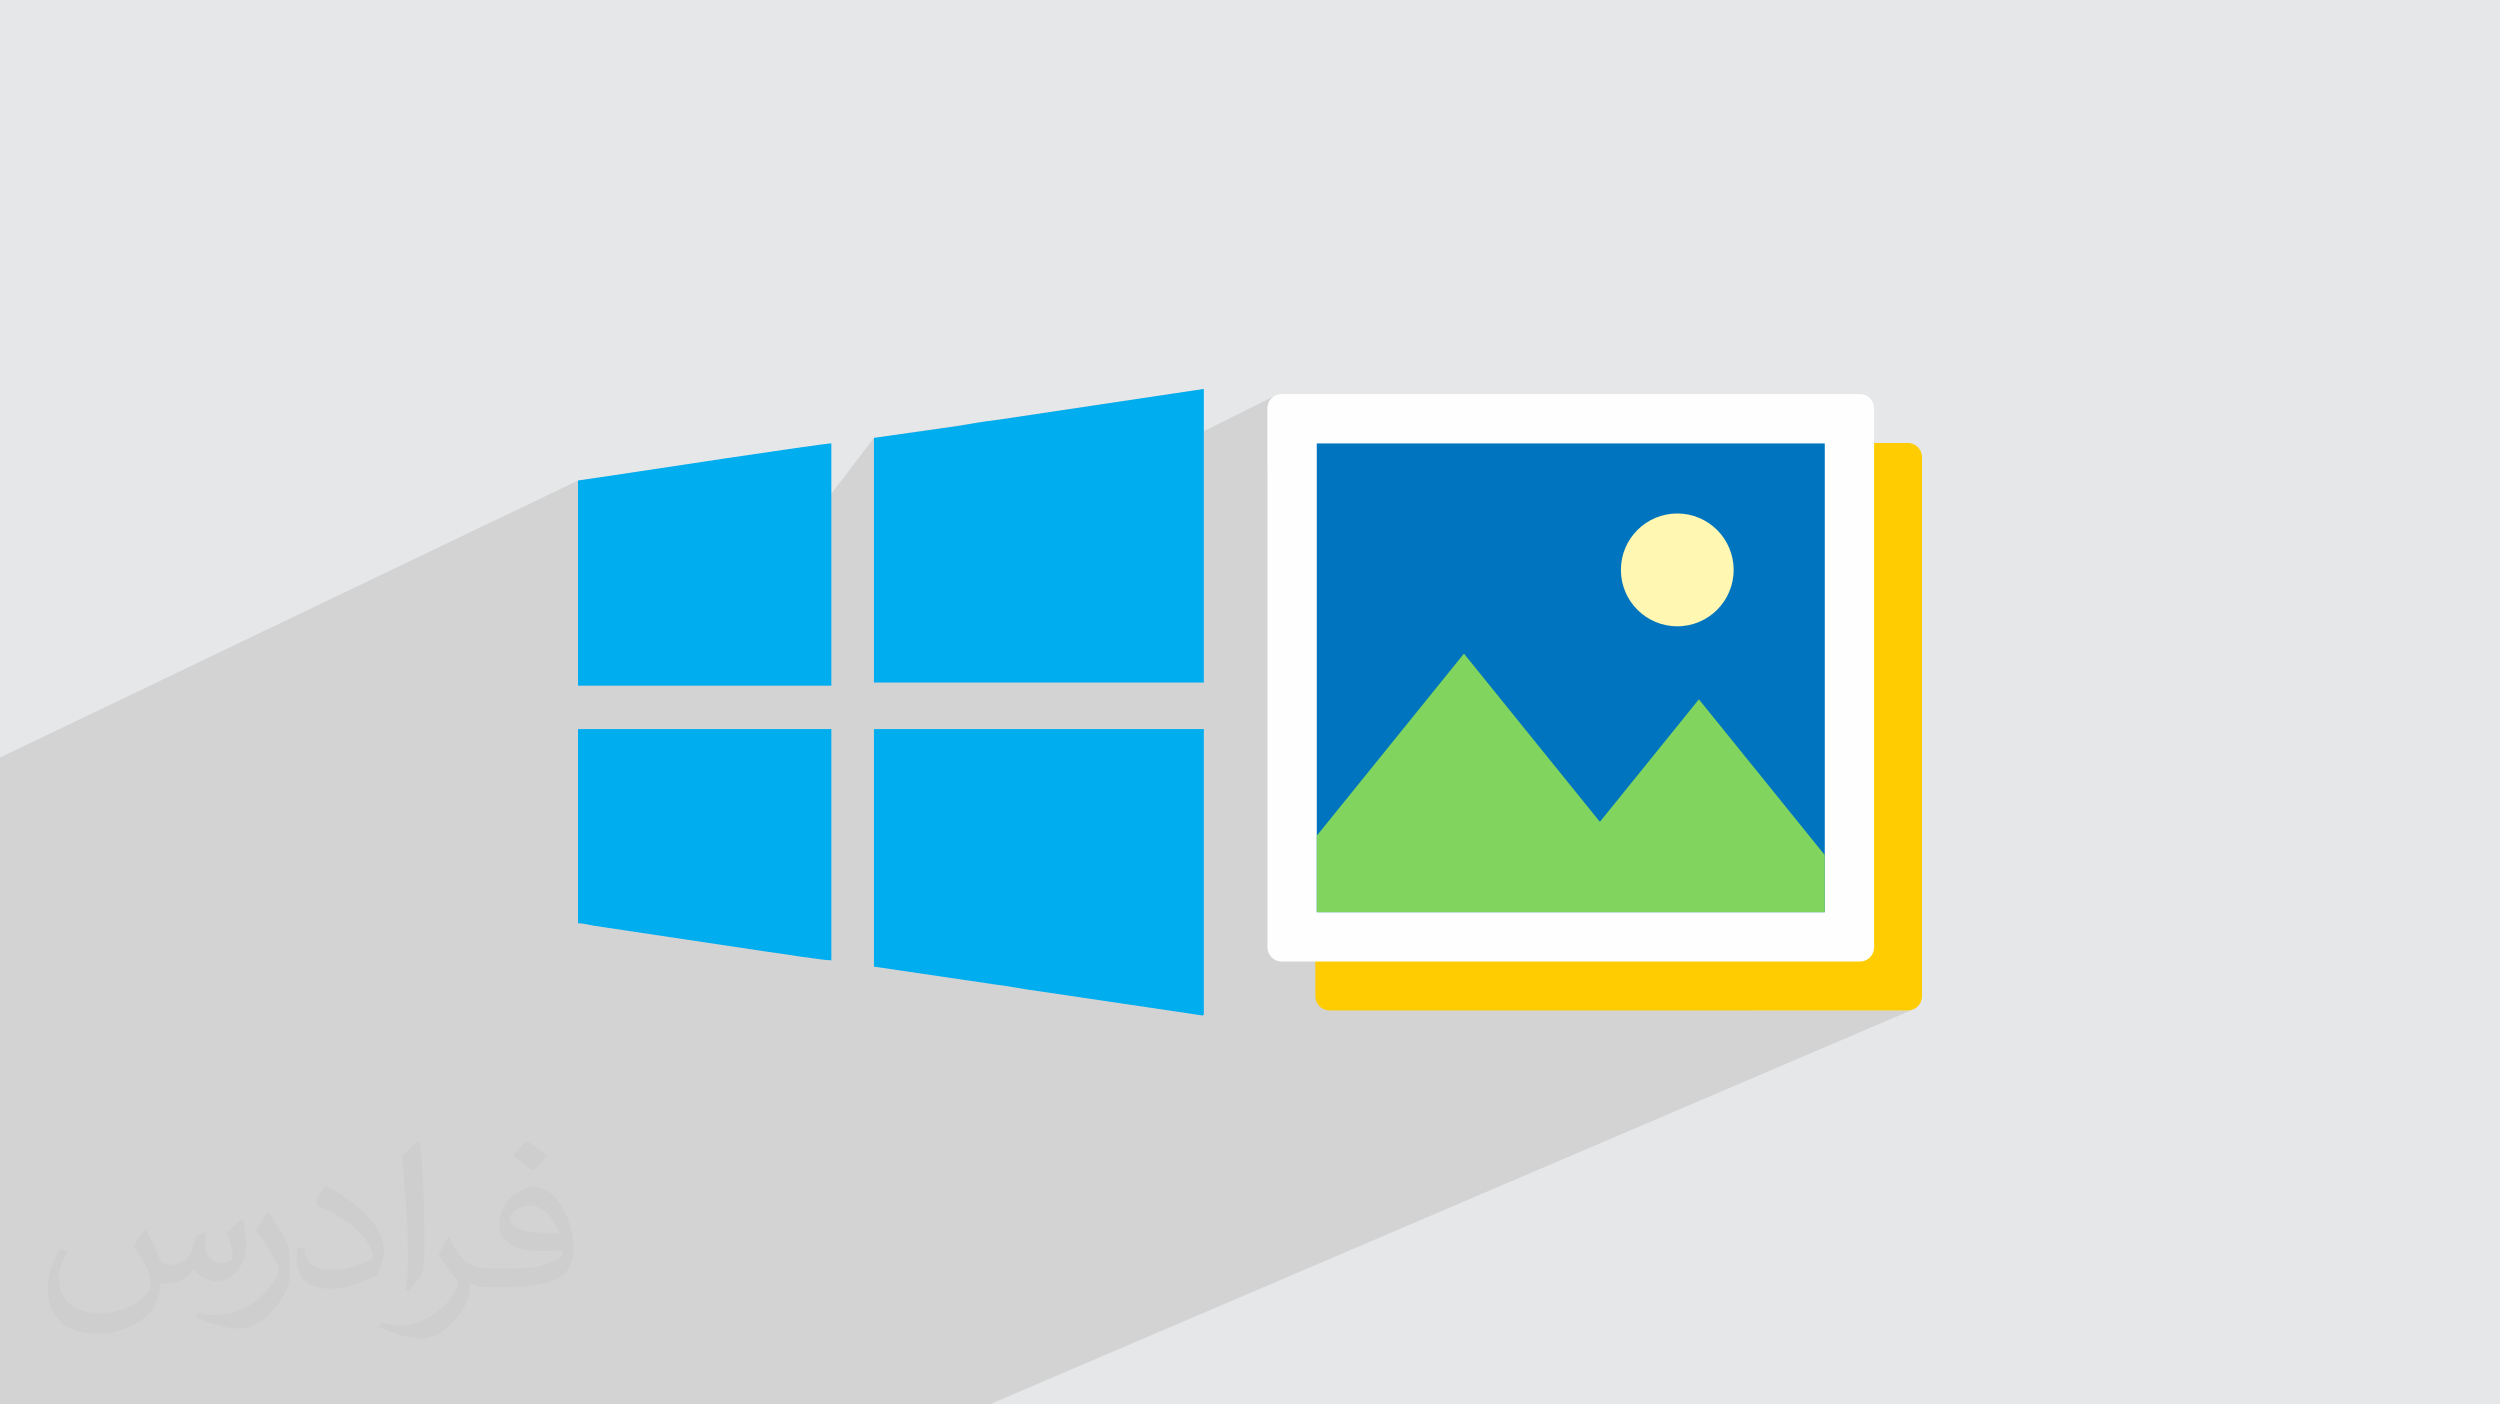 <?xml version="1.0" encoding="UTF-8"?>
<!DOCTYPE svg PUBLIC "-//W3C//DTD SVG 1.0//EN" "http://www.w3.org/TR/2001/REC-SVG-20010904/DTD/svg10.dtd">
<!-- Creator: CorelDRAW -->
<svg xmlns="http://www.w3.org/2000/svg" xml:space="preserve" width="94.192mm" height="52.917mm" version="1.0" style="shape-rendering:geometricPrecision; text-rendering:geometricPrecision; image-rendering:optimizeQuality; fill-rule:evenodd; clip-rule:evenodd"
viewBox="0 0 9404.92 5283.66"
 xmlns:xlink="http://www.w3.org/1999/xlink"
 xmlns:xodm="http://www.corel.com/coreldraw/odm/2003">
 <defs>
  <style type="text/css">
   <![CDATA[
    .fil3 {fill:#00ADEF}
    .fil5 {fill:#FEFEFE;fill-rule:nonzero}
    .fil8 {fill:#FFF7B2;fill-rule:nonzero}
    .fil4 {fill:#FECC00;fill-rule:nonzero}
    .fil6 {fill:#0074BF;fill-rule:nonzero}
    .fil7 {fill:#81D45E;fill-rule:nonzero}
    .fil2 {fill:#373435;fill-opacity:0.031}
    .fil1 {fill:#2B2A29;fill-opacity:0.102}
    .fil0 {fill:#E6E7E8}
   ]]>
  </style>
 </defs>
 <g id="Layer_x0020_1">
  <polygon class="fil0" points="-0,0 9404.92,0 9404.92,5283.66 -0,5283.66 "/>
  <path class="fil1" d="M6770.87 1668.14l279.44 -132.63 -279.44 132.63 93.9 0 0 60.26 33.76 -15.96 151.78 -176.93 -151.78 176.93 97.34 -45.99 0 1845.03 -1.08 10.66 -3.11 9.93 -4.9 9.02 -6.48 7.86 -7.86 6.49 -9.01 4.9 -130.89 56.87 164.74 0 10.65 -1.08 9.93 -3.11 -434.63 188.18 594.17 0 10.64 -1.08 9.93 -3.11 -3297.33 1410.19 -65.57 76.44 65.57 -76.44 -178.74 76.44 -10.03 0 -552.69 0 -10.06 0 -151.93 0 -73.45 0 -287.75 0 -0.02 0 -443.95 0 -504.32 0 -159.21 0 -212.05 0 -31.37 0 -3.33 0 -2.77 0 -103.05 0 -23.65 0 -9.94 0 -156.48 0 -379.16 0 -85.77 0 -190.78 0 -275.3 0 -54.84 0 0 -109.4 0 -91.96 0 -31.33 0 -78.91 0 -27.45 0 -24.42 0 -18.97 0 -19.39 0 -148.81 0 -175.1 0 -34.34 0 -0.01 0 -2.83 0 -175.85 0 -162.58 0 -62.28 0 -10.57 0 -201.44 0 -29.41 0 -49.79 0 -93.78 0 -61.56 0 -345.4 0 -386.1 0 -2.82 0 -89.48 2174.5 -1042.09 952.98 -139.51 -114.63 339.58 274.94 -360.38 1240.98 -184.06 -228.68 272.83 500.51 -249.38 -9.01 4.91 -7.85 6.49 -6.49 7.86 -4.9 9.01 -3.11 9.94 -1.08 10.65 0 224.06 185.53 -91.43 1817.17 0zm-3483.08 417.59l1240.98 -622.53 -1240.98 622.53zm3889.62 1715.48l-3270.91 1399.19 0 0.01 3270.91 -1399.2zm-3270.91 1399.2l0 -0.01 -194.62 83.25 194.62 -83.24z"/>
  <path class="fil2" d="M548.54 4627.69c17.95,27.21 29.6,53.36 40.96,82.43 8.45,16.91 12.93,48.09 52.57,48.09 11.61,0 28.28,-3.42 43.06,-11.61 16.63,-8.73 29.32,-21.94 35.94,-42l15.85 -53.36 38.57 -19.02 2.64 2.64c-5.27,20.09 -6.59,39.36 -6.59,54.43 0,44.63 38.57,61.56 69.22,61.56 17.95,0 34.09,-8.73 34.09,-25.11 0,-21.13 -8.98,-57.06 -20.62,-89.29 17.95,-17.95 35.94,-35.94 56.53,-50.47l3.17 1.6c8.98,38.04 14,75.56 14,100.66 0,24.57 -10.83,51.79 -19.81,69.49 -18.49,34.87 -51.25,62.62 -90.87,62.62 -30.1,0 -63.65,-15.07 -86.66,-43.06l-1.32 0c-21.66,26.96 -55.22,51.25 -108.86,51.25l-16.63 0c-2.64,35.41 -10.29,60.49 -21.94,82.95 -31.95,62.34 -126.81,106.47 -216.1,106.47 -124.17,0 -186.51,-71.59 -186.51,-166.96 0,-58.91 19.27,-113.6 48.88,-152.42l24.29 10.04c-18.49,35.41 -30.91,68.68 -30.91,101.45 0,89.29 72.66,131.83 156.4,131.83 77.68,0 173.83,-49.41 191.28,-106.72 -6.59,-62.62 -30.1,-91.93 -66.04,-148.99 10.83,-19.02 24.83,-38.04 42.28,-58.38l3.17 0 0 0 0 0 -0.02 -0.09zm1432.13 -336.04c26.15,16.39 51.79,35.66 76.87,57.85 -14,19.81 -31.45,37.79 -53.11,53.64 -25.11,-20.34 -50.19,-37.79 -75.84,-56.27 17.42,-19.55 34.62,-38.29 52.04,-55.22l0 0 0 0 0 0 0 0 0 0 0.03 0zm13.47 244.11c-42.28,0 -76.87,27.75 -76.87,48.34 0,44.13 84.53,57.85 185.72,57.31 -12.68,-51.79 -57.06,-105.68 -108.86,-105.68l0.01 0.03zm-94.86 236.19c54.96,0 103.04,-1.6 139.74,-10.83 40.96,-10.29 75.56,-30.91 75.56,-45.17 0,-3.7 0,-8.19 -1.32,-11.89 -22.98,2.11 -49.41,2.11 -72.38,2.11 -74.49,0 -131.55,-16.91 -154.02,-58.66 -5.55,-11.61 -9.51,-24.57 -9.51,-39.36 0,-40.43 17.42,-79.79 48.09,-107 25.61,-22.45 53.89,-36.44 82.67,-36.44 52.04,0 93.51,41.75 122.57,107.54 15.85,35.94 26.68,77.4 26.68,129.72 0,34.87 -9.51,64.19 -31.17,85.85 -40.43,39.11 -114.92,53.89 -229.04,53.89l-51.79 0 0 0 -13.47 0c-28.28,0 -48.62,-5.02 -64.72,-17.42l-2.64 0c0.79,6.59 1.32,12.93 1.32,19.02 0,25.61 -8.45,58.38 -25.61,84.53 -50.72,75.3 -105.68,108.04 -153.24,108.04 -48.09,0 -107,-18.49 -160.11,-42.54l9.51 -18.49c17.17,7.13 40.96,11.89 73.7,11.89 85.85,0 198.66,-82.43 212.66,-163 -3.17,-6.59 -8.98,-15.32 -17.17,-24.57 -25.11,-29.85 -40.96,-54.68 -55.75,-80.83 12.68,-25.11 24.29,-45.17 35.13,-63.4l4.49 -0.53c36.72,74.77 69.99,117.55 144.23,117.55l11.61 0 0 0 53.89 0 0 0 0 0 0 0 0 0 0 0 0.09 0.01zm-371.98 79c6.34,-34.34 6.87,-72.91 6.87,-108.86l0 -53.36c0,-99.6 -12.68,-244.36 -22.98,-338.68 17.95,-19.27 43.06,-42 62.87,-57.31l5.81 1.6c13.47,118.62 16.63,256 16.63,383.06 0,33.3 -1.32,65.79 -4.49,89.55 -1.85,30.1 -19.27,52.83 -56.53,87.7l-8.19 -3.7zm-382.8 -157.19c1.85,46.77 24.83,83.49 105.15,83.49 49.93,0 92.19,-12.93 138.96,-35.13 8.45,-3.7 12.93,-8.73 12.93,-12.93 0,-29.32 -22.45,-68.15 -60.23,-103.55 -36.72,-33.3 -85.34,-62.62 -130.76,-82.18 -15.6,-6.59 -20.62,-13.47 -20.62,-20.09 0,-13.47 17.95,-41.75 32.77,-62.09l5.02 -0.53c52.04,27.21 110.17,67.64 153.24,112.53 39.11,41.47 63.4,83.49 63.4,129.19 0,33.81 -10.29,65.51 -26.96,95.11 -57.06,28.79 -117.83,50.72 -178.06,50.72 -73.17,0 -123.1,-34.34 -123.1,-114.92 0,-8.73 0,-22.19 3.17,-39.64l25.11 0 0 0 0 0 0 0 0 0 0 0 -0.02 0zm-132.37 -132.9l45.45 73.45c16.63,27.21 32.23,56.81 32.23,103.55l0 59.7c0,48.34 -30.91,100.13 -80.83,151.38 -39.11,34.62 -73.7,49.41 -105.68,49.41 -47.55,0 -101.98,-14.79 -164.85,-41.75l7.13 -18.49c19.81,5.27 42.79,9.77 71.06,9.77 90.36,-0.53 182.8,-66.57 225.08,-147.15 5.02,-9.26 6.87,-17.95 6.87,-24.04 0,-9.26 -5.02,-19.55 -8.98,-28.79 -22.98,-43.31 -48.62,-82.95 -76.87,-119.68 14.79,-23.25 29.6,-45.7 45.7,-67.9l3.7 0.53 0 0 0 0 0 0 0 0 0 0 -0.02 0.01z"/>
  <g id="_2202960220432">
   <path class="fil3" d="M4528.77 1463.2l-771.92 115.8c-53.43,5.94 -103.9,14.83 -154.38,23.73l-314.68 44.52 0 920.37 1240.98 0 0 -1104.43 0 0z"/>
   <path class="fil3" d="M4528.77 3817.51l0 -1074.71 -1240.98 0 0 893.62 463.14 68.29c53.43,5.94 103.9,17.82 154.38,23.73l620.5 92.03 0 -2.96 2.97 0z"/>
   <path class="fil3" d="M2174.49 1807.58l0 771.91 952.99 0 0 -911.42c-32.65,0 -754.09,109.85 -831.26,121.72l-121.72 17.79 0 2.96 0 -2.96 -0.01 0z"/>
   <path class="fil3" d="M2174.49 3473.13c14.84,0 44.52,5.94 56.38,8.91l653.16 97.97c47.48,5.95 207.83,32.65 243.44,32.65l0 -869.87 -952.99 0 0 730.33 0 -2.97 0 2.97 0 0.01z"/>
   <path class="fil4" d="M7177.41 1666.46l-181.55 0 0 1845.03c0,29.19 -23.85,53.05 -53.01,53.05l-1994.56 0 0 183.63c0,29.18 23.85,53.05 53.01,53.05l2176.11 0c29.16,0 53.01,-23.87 53.01,-53.05l0 -2028.66c0,-29.19 -23.85,-53.05 -53.01,-53.05z"/>
   <path class="fil5" d="M7050.31 1535.52c0,-29.18 -23.85,-53.05 -53.02,-53.05l-2176.11 0c-29.16,0 -53.01,23.87 -53.01,53.05l0 2028.66c0,29.18 23.85,53.04 53.01,53.04l2176.11 0.01c29.17,0 53.02,-23.87 53.02,-53.05l0 -2028.66 0 0z"/>
   <rect class="fil6" x="4953.7" y="1668.14" width="1911.06" height="1763.43"/>
   <polygon class="fil7" points="6864.77,3216.77 6391.19,2630.81 6018.73,3091.66 5507.35,2458.94 4953.7,3143.96 4953.7,3431.55 6864.77,3431.55 "/>
   <ellipse class="fil8" cx="6309.85" cy="2143.91" rx="212.06" ry="212.21"/>
  </g>
 </g>
</svg>
